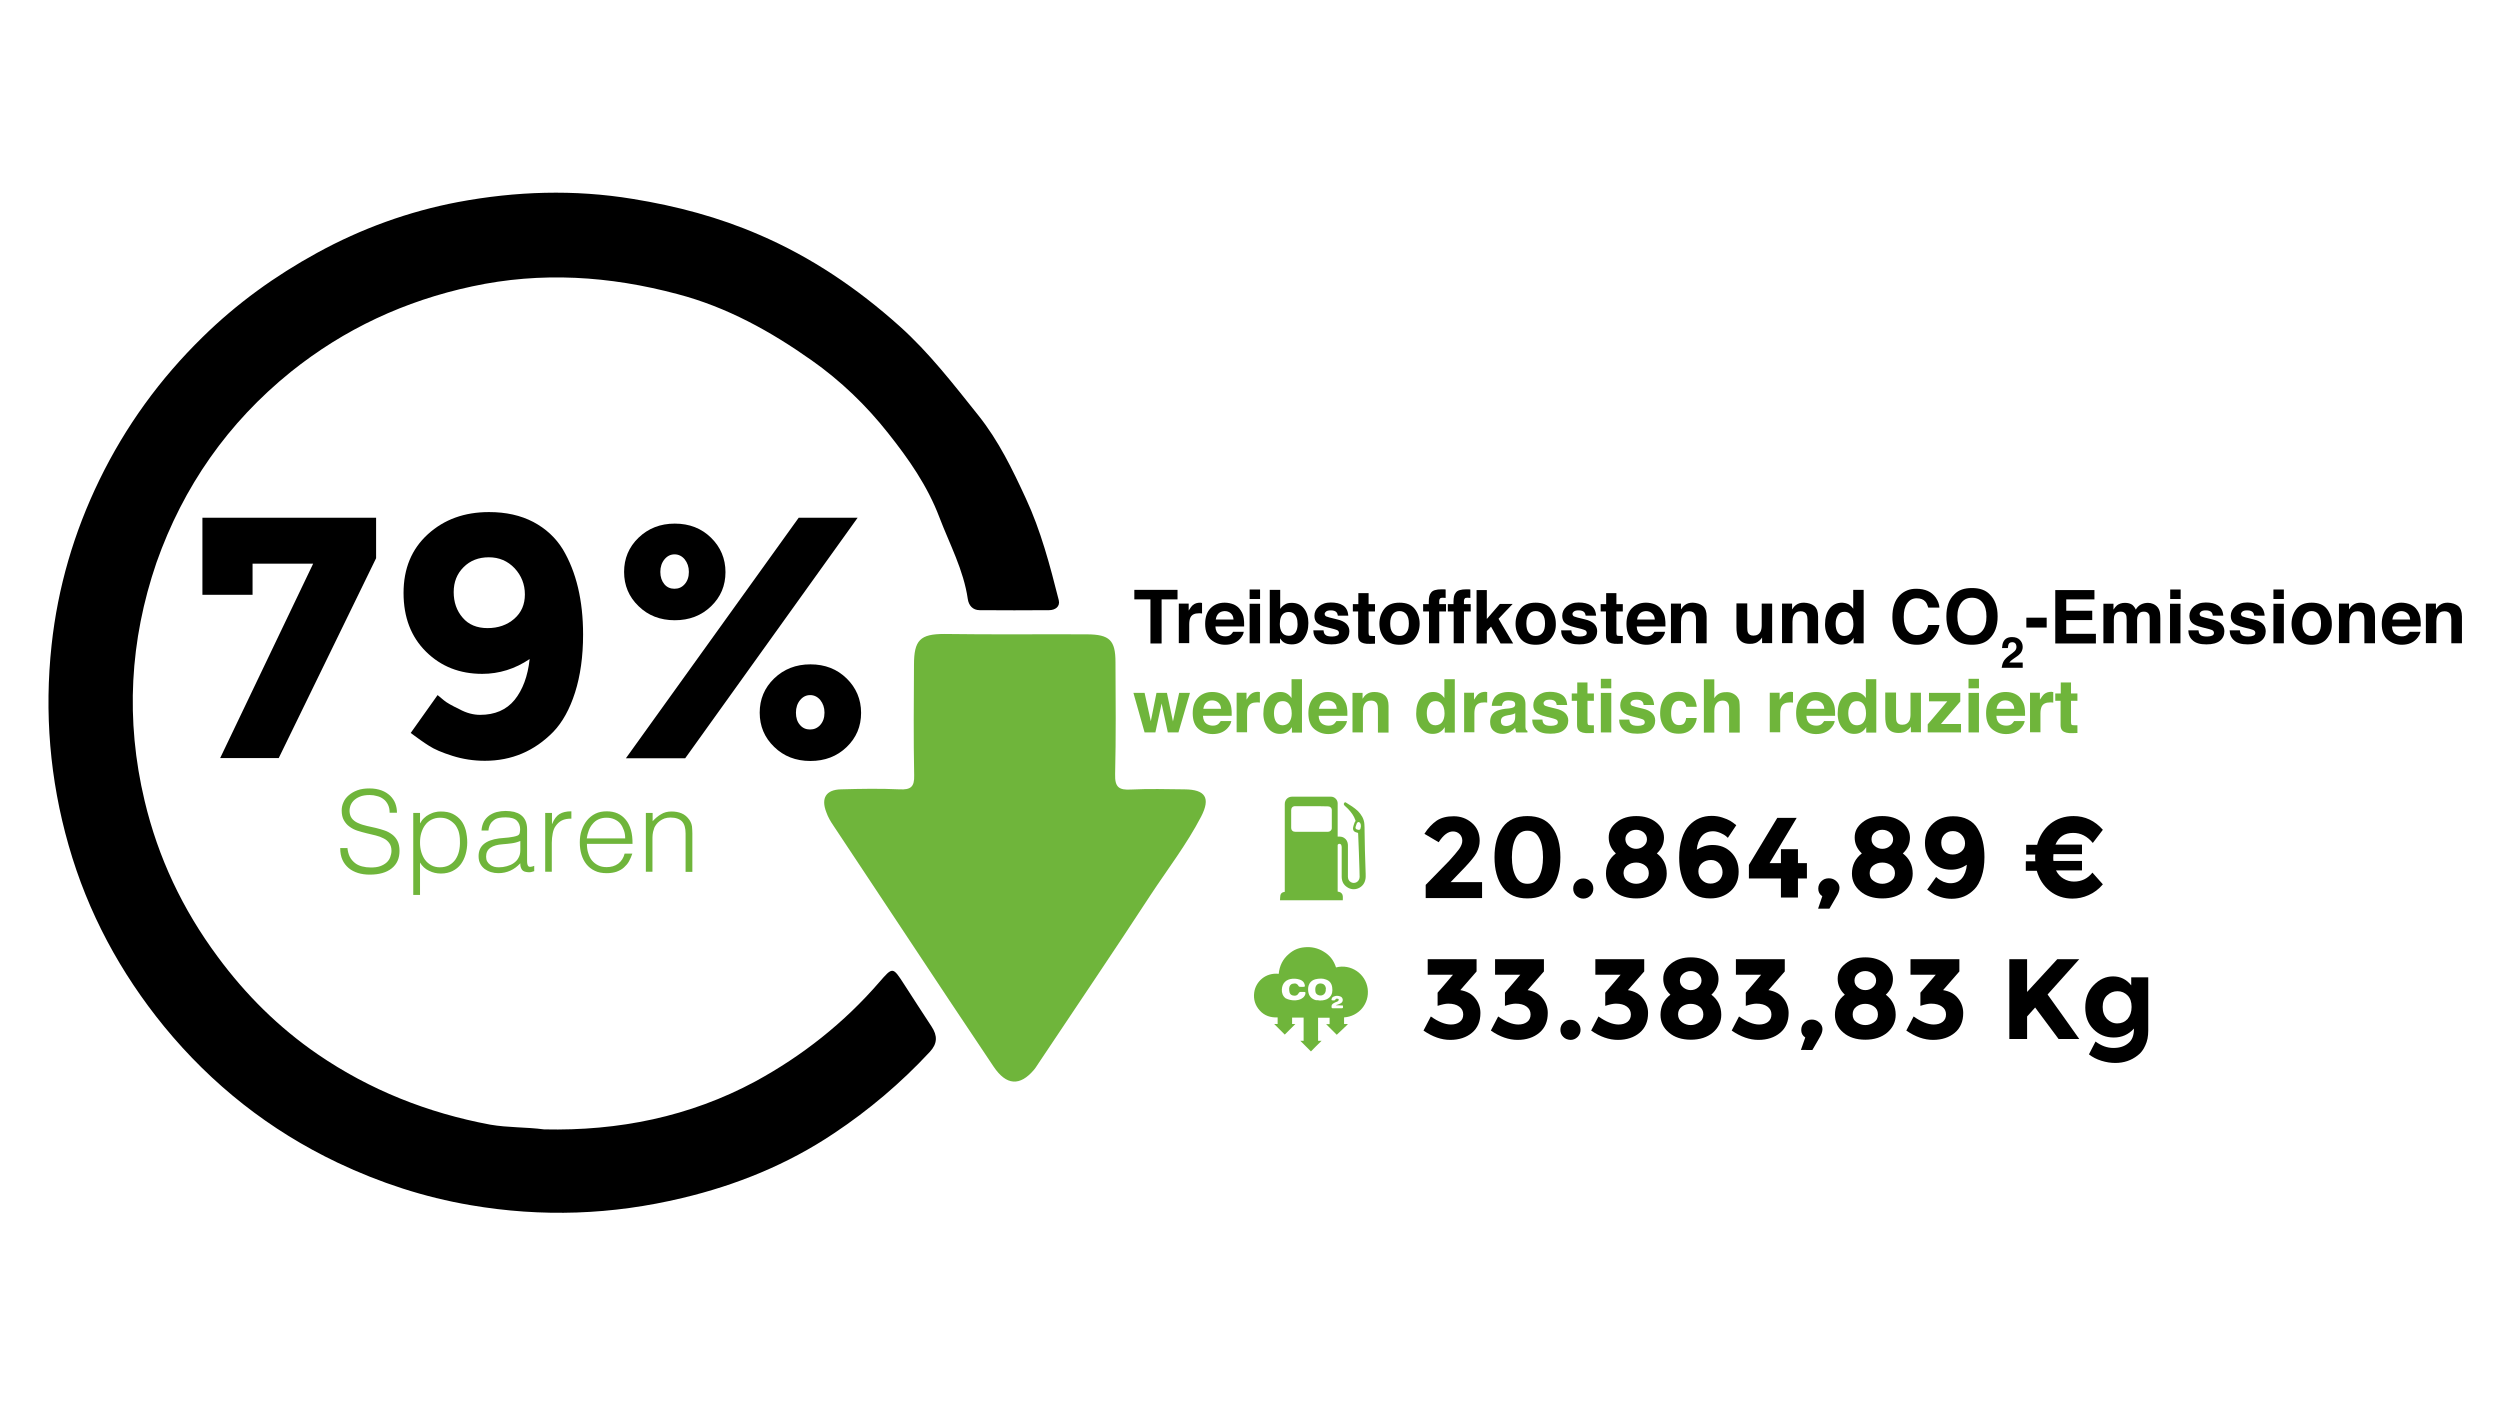 <?xml version="1.0" encoding="utf-8"?>
<!-- Generator: Adobe Illustrator 24.0.0, SVG Export Plug-In . SVG Version: 6.00 Build 0)  -->
<svg version="1.1" id="Livello_1" xmlns="http://www.w3.org/2000/svg" xmlns:xlink="http://www.w3.org/1999/xlink" x="0px" y="0px"
	 viewBox="0 0 1366 768" style="enable-background:new 0 0 1366 768;" xml:space="preserve">
<style type="text/css">
	.st0{fill:#6FB53B;}
	.st1{enable-background:new    ;}
</style>
<g>
	<path class="st0" d="M730,528.6c8.2-2.1,16.2,3.5,17.3,11.6c1.1,8.3-5,15.2-12.9,15.7c0,1.2,0,2.3,0,3.6c0.6,0,1.3,0,1.9,0
		c0,0.1,0.1,0.1,0.1,0.2c-2,1.9-3.9,3.8-6,5.7c-1.9-1.9-3.8-3.8-5.8-5.8c0.6,0,1.2,0,1.9,0c0-1.2,0-2.3,0-3.5c-2.1,0-4.2,0-6.3,0
		c0,4.2,0,8.4,0,12.6c0.6,0,1.3,0,1.9,0c-1.9,1.9-3.9,3.8-5.8,5.8c-1.8-1.8-3.8-3.8-5.8-5.8c0.6,0,1.2,0,1.8,0c0-4.2,0-8.5,0-12.7
		c-2.1,0-4.2,0-6.3,0c0,1.2,0,2.3,0,3.5c0.6,0,1.3,0,1.8,0c-1.9,1.9-3.8,3.8-5.8,5.8c-1.8-1.8-3.8-3.8-5.8-5.8c0.6,0,1.2,0,1.9,0
		c0-1.2,0-2.4,0-3.6c-3.8,0.2-7.2-0.9-9.7-3.7c-2.6-2.8-3.6-6.2-3.1-9.9c0.8-6,6.3-11,13.4-10.2c0.4-4.3,2.2-8.1,5.6-10.9
		c2.4-2.1,5.1-3.3,8.4-3.6c3.8-0.4,7.4,0.4,10.6,2.4C726.7,522,728.8,524.9,730,528.6z M721.3,546.7
		C721.3,546.6,721.3,546.6,721.3,546.7c0.4-0.1,0.8-0.1,1.3-0.1c1.5-0.2,2.8-0.6,3.9-1.7c1.5-1.5,1.7-3.4,1.4-5.5s-1.4-3.5-3.4-4.2
		c-0.8-0.3-1.8-0.5-2.6-0.5c-1.1,0-2.2,0.1-3.3,0.4c-2.8,0.8-4.2,3.3-3.8,6.5c0.3,2.6,1.7,4.2,4.2,4.9
		C719.7,546.5,720.5,546.5,721.3,546.7z M707.5,546.6c0.2,0,0.6,0,1-0.1c1.3-0.1,2.5-0.6,3.5-1.4c0.7-0.6,1.2-1.4,1.3-2.3
		c0.1-0.6-0.1-0.8-0.8-0.8c-0.5,0-1,0-1.6,0c-0.6-0.1-1.1,0.2-1.4,0.8c-0.6,1.1-1.6,1.4-2.7,1.2c-1.1-0.1-1.9-0.7-2.2-1.8
		c-0.2-0.7-0.2-1.5-0.2-2.2c0.1-1.3,0.8-2.3,2-2.5c1.6-0.4,2.5,0.1,3.1,1.2c0.1,0.3,0.5,0.5,0.8,0.5c0.7,0.1,1.4,0,2.1,0
		c0.4,0,0.7-0.3,0.6-0.6c-0.1-0.5-0.2-1.1-0.5-1.6c-0.6-1-1.5-1.5-2.5-1.8c-1.3-0.4-2.6-0.5-3.9-0.4c-3.3,0.3-5.5,2.3-5.7,5.8
		c-0.1,1.9,0.5,3.7,2.1,4.9C704.2,546.3,705.7,546.6,707.5,546.6z M730,549.3L730,549.3c0.2-0.2,0.4-0.3,0.6-0.3
		c0.6-0.2,1.2-0.4,1.8-0.7c0.8-0.4,1.3-1,1.3-2c-0.1-1-0.6-1.6-1.5-1.9c-1.1-0.4-2.3-0.4-3.4,0.1c-0.6,0.2-1,0.6-1.2,1.3
		c-0.2,0.6-0.1,0.8,0.6,0.8c0.2,0,0.3,0,0.5,0c0.4,0.1,0.8-0.1,1-0.5s0.6-0.5,1.1-0.4c0.4,0,0.7,0.2,0.7,0.6c0,0.2-0.2,0.5-0.4,0.7
		s-0.6,0.3-0.8,0.4c-0.5,0.2-1,0.4-1.5,0.7c-1.1,0.6-1.4,1.3-1.2,2.4c0,0.3,0.2,0.4,0.5,0.4c1.8,0,3.5,0,5.2,0
		c0.3,0,0.5-0.1,0.5-0.4c0-0.2,0-0.3,0-0.5c0.1-0.5-0.1-0.7-0.6-0.6C732,549.3,731,549.3,730,549.3z"/>
	<path class="st0" d="M724.4,540.6c0,0.2,0,0.4,0,0.6c-0.2,2.1-2.1,3.3-4.1,2.5c-0.8-0.3-1.3-0.9-1.5-1.6c-0.1-0.7-0.2-1.5-0.1-2.2
		c0.3-2,1.8-2.9,3.8-2.4c1.1,0.3,1.8,1.2,2,2.6C724.4,540.2,724.4,540.4,724.4,540.6L724.4,540.6z"/>
</g>
<path class="st0" d="M743.6,451.5c0-0.8-0.1-1.3-0.4-1.8c-0.3-0.4-0.6-0.6-1.1-0.5c-0.4,0.1-0.7,0.4-0.8,0.8
	c-0.2,0.6-0.4,1.2-0.6,1.8c-0.2,0.7,0.1,1.2,0.7,1.4c0.2,0.1,0.4,0.1,0.7,0.2c0.6,0.2,1.2-0.1,1.3-0.8
	C743.5,452.2,743.6,451.7,743.6,451.5 M716.5,440.5c-2.9,0-6,0-8.9,0c-1.3,0-2.1,0.9-2.1,2.2c0,3.1,0,6.4,0,9.5
	c0,1.5,0.9,2.3,2.3,2.3c3.7,0,7.4,0,11.1,0c2.2,0,4.4,0,6.7,0c1.1,0,2.1-0.9,2.1-2c0-3.3,0-6.6,0-9.8c0-1.3-0.9-2.1-2.1-2.1
	C722.5,440.5,719.4,440.5,716.5,440.5 M731,487.2c0.2,0,0.4,0.1,0.6,0.1c1.1,0.2,2,1.1,2.1,2.3c0.1,0.8,0,1.5,0,2.3h-34.3
	c0.1-0.9,0-1.8,0.2-2.7c0.2-1,0.9-1.6,1.9-1.8c0.1,0,0.3-0.1,0.5-0.1v-1.8c0-4.3,0-8.7,0-12.9c0-7.1,0-14,0-21.1c0-4,0-8.1,0-12.2
	c0-2.3,1.7-4,4-4c3.7,0,7.5,0,11.2,0c3.3,0,6.8,0,10.1,0c1.9,0,3.6,1.7,3.6,3.6c0,1.3,0,2.6,0,4c0,2.7,0,5.5,0,8.2
	c0,1.8,0,3.6,0,5.5c0,0.1,0,0.3,0,0.5c0.2,0,0.4,0,0.5,0c1.1,0,2.1,0.1,3,0.7c1.4,0.9,2,2.2,2.1,3.8c0,3.3,0,6.8,0,10.1
	c0,2.4,0,4.7,0,7.2c0,1.3,0.4,2.4,1.6,3.1c2.1,1.2,4.7-0.2,4.8-2.8c0-1.4-0.1-2.8-0.1-4.2c-0.1-3-0.2-6.1-0.3-9.1
	c-0.1-3.3-0.3-6.8-0.4-10.1c0-0.7,0-0.7-0.7-0.9c-0.1,0-0.3-0.1-0.4-0.1c-1.4-0.4-2-1.5-1.6-3c0.2-0.7,0.4-1.5,0.7-2.2
	c0.1-0.3,0.2-0.5,0.4-0.7s0.2-0.4,0.1-0.7c-0.8-2.4-2.3-4.4-4-6.2c-0.6-0.6-1.3-1.2-1.9-1.8c-0.5-0.5-0.6-1-0.2-1.5
	c0.3-0.4,0.6-0.4,0.9-0.2c2.3,1.4,4.6,2.8,6.6,4.7c1.9,2,3.3,4.2,3.5,7.1c0.1,1.3,0.1,2.5,0.1,3.8c0.1,3.6,0.1,7.3,0.2,10.9
	c0.1,4.1,0.3,8.3,0.4,12.4c0,1.1,0.1,2.2-0.2,3.3c-0.9,4.5-6.2,6.7-10,4c-2-1.3-2.9-3.3-2.9-5.7c0-5.3,0-10.8,0-16.1
	c0-0.4-0.1-0.7-0.2-1.1c-0.1-0.4-0.4-0.6-0.8-0.7c-0.4-0.1-0.8,0-1.1,0.4c-0.1,0.1-0.1,0.3-0.1,0.4c0,2.7,0,5.6,0,8.3
	c0,2.6,0,5.2,0,7.9c0,3,0,6.1,0,9.1C731,487,731,487.1,731,487.2"/>
<path d="M297.3,617.1c40.7,0.9,79.5-6.9,115.4-26.2c25.7-14,48.5-32,67.8-54.3c7.3-8.4,7.3-8.4,13.5,1.2c5,7.7,9.9,15.4,15,23.1
	c3.3,5,3.3,9.3-1,13.9c-15.7,16.9-33.3,31.8-52.4,44.5c-25.2,16.9-53.3,28.3-82.8,35.3c-38.3,9.2-76.7,10.6-115.7,3.9
	c-25.3-4.3-49.4-12.2-72.6-23.2c-37.2-17.7-68.8-42.7-94.8-74.4c-23.9-29.3-41.7-62.2-52.2-99c-10.3-36-13.3-72.6-9.3-109.5
	c3.4-31.4,12.2-61.5,26.1-90.1c14.3-29.4,33.1-55.3,56.4-78.1c18.7-18.4,39.7-33.5,62.5-46c24.2-13.3,50.2-22.7,77.1-27.8
	c31.5-5.9,63.3-7,95.5-1.7c24,3.9,47,10,69.1,19.6c28.4,12.2,53.6,29.3,76.6,49.9c16.2,14.5,29.5,31.8,43.1,48.8
	c11.1,13.9,18.7,29.7,25.9,45.3c8.2,17.6,13.2,36.6,18,55.6c0.9,3.6-2,5.5-5.3,5.5c-12.6,0.1-25.3,0.1-37.9,0c-3.8,0-6-2.6-6.5-6.1
	c-2.3-15.9-9.9-29.9-15.5-44.6c-6.6-17.4-16.9-32-28-46c-11.9-15.1-25.9-28.6-41.8-39.8c-22.5-15.9-46.3-29.1-73.3-36.2
	c-37.1-9.9-74.4-12.4-112.3-4.2c-36.7,7.9-69.7,23.2-99,46.7c-34.4,27.8-58.7,62.6-73.4,104.2c-14.6,42.6-17,86-6.5,130.1
	c7.4,31.1,20.7,59.3,39.9,85.2c15.4,20.9,33.5,38.8,54.6,53.3c28.6,19.6,60.2,32.1,94.3,38.5C277.6,616.2,287.5,615.8,297.3,617.1z"
	/>
<path class="st0" d="M555.2,346.6c12.9,0,25.8-0.1,38.8,0c12.3,0.1,15.5,3.2,15.5,15.3c0.1,20.4,0.3,40.7-0.2,61.1
	c-0.2,7.2,2.1,8.8,8.8,8.4c9.7-0.5,19.4-0.2,29.1-0.1c11.4,0.1,14.4,4.6,9.1,14.9c-7.9,15.2-18.4,28.8-27.8,43.1
	c-19.9,30.5-40.4,60.7-60.6,91c-1,1.4-1.8,2.9-2.9,4.2c-7.7,9.1-15.1,8.7-22.1-1.7c-16.1-24-32.2-48.2-48.2-72.4
	c-13.1-19.8-26.3-39.7-39.4-59.4c-1.5-2.2-2.9-4.6-3.8-7.2c-3-7.7-0.2-12.3,8-12.5c10.7-0.3,21.4-0.5,32,0c6.1,0.3,8.2-1.3,8-7.7
	c-0.4-20.1-0.2-40.2-0.1-60.3c0-13.5,3.3-16.9,16.6-16.9C529,346.6,542.1,346.6,555.2,346.6z"/>
<g class="st1">
	<path d="M110.6,325v-42.1h94.9V305l-53.2,109.2h-32L171.1,308H138v17H110.6z"/>
	<path d="M262.3,390.6c8.1,0,14.4-2.7,18.9-8.2c4.4-5.5,7.2-12.9,8.2-22.3c-8,5.4-16.7,8.1-25.9,8.1c-12.3,0-22.5-4-30.7-12.1
		s-12.3-18.8-12.3-32.1c0-13.3,4.4-24,13.3-32.1s20-12.1,33.4-12.1c9.3,0,17.3,1.8,24.2,5.4c6.8,3.6,12.2,8.6,16.1,14.9
		c7.4,12.4,11.1,28,11.1,46.6c0,12-1.5,22.6-4.4,31.7s-6.9,16.3-11.9,21.5c-10.3,10.5-22.7,15.8-37.4,15.8c-6.1,0-12-0.9-17.7-2.7
		s-9.9-3.6-12.8-5.5c-2.9-1.8-6.2-4.2-10-7l14.7-20.7c0.9,0.8,2,1.7,3.5,2.9c1.4,1.2,4.2,2.8,8.4,4.8
		C254.8,389.6,258.7,390.6,262.3,390.6z M266.4,343.2c5.8,0,10.7-1.7,14.6-5.1s5.8-7.8,5.8-13.3s-1.9-10.3-5.6-14.3
		c-3.8-4-8.5-6-14.1-6s-10.2,1.8-13.8,5.4c-3.6,3.6-5.4,8.1-5.4,13.6s1.6,10.2,4.9,14C256,341.3,260.6,343.2,266.4,343.2z"/>
	<path d="M396.4,312.6c0,7.4-2.6,13.6-7.9,18.7s-11.9,7.6-19.8,7.6c-8,0-14.6-2.6-19.8-7.7c-5.3-5.1-7.9-11.4-7.9-18.7
		s2.6-13.6,7.9-18.7s11.9-7.7,19.8-7.7c8,0,14.6,2.6,19.8,7.7C393.7,298.9,396.4,305.2,396.4,312.6z M468.6,282.9l-94.2,131.4H342
		l94.4-131.4H468.6z M363,319.2c1.4,1.7,3.3,2.5,5.5,2.5c2.3,0,4.1-0.8,5.6-2.5s2.3-3.9,2.3-6.7c0-2.8-0.8-5-2.3-6.9
		c-1.5-1.8-3.4-2.7-5.5-2.7c-2.2,0-4,0.9-5.5,2.7c-1.5,1.8-2.3,4.1-2.3,6.9C360.8,315.3,361.6,317.5,363,319.2z M470.5,389.5
		c0,7.4-2.6,13.6-7.9,18.7s-11.9,7.6-19.8,7.6c-8,0-14.6-2.6-19.8-7.7c-5.3-5.1-7.9-11.4-7.9-18.7s2.6-13.6,7.9-18.7
		s11.9-7.7,19.8-7.7c8,0,14.6,2.6,19.8,7.7S470.5,382.1,470.5,389.5z M437.1,396.1c1.4,1.7,3.3,2.5,5.5,2.5s4.1-0.8,5.6-2.5
		s2.3-3.9,2.3-6.7c0-2.8-0.8-5-2.3-6.9c-1.5-1.8-3.4-2.7-5.5-2.7c-2.2,0-4,0.9-5.5,2.7c-1.5,1.8-2.3,4.1-2.3,6.9
		C434.9,392.2,435.6,394.4,437.1,396.1z"/>
</g>
<g class="st1">
	<path d="M797.3,463.9c1.1-1.6,1.7-3.1,1.7-4.5c0-1.5-0.5-2.7-1.4-3.6c-1-1-2.2-1.5-3.7-1.5c-2.7,0-5.3,2-7.8,5.9l-7.8-4.6
		c2-3.2,4.3-5.5,6.7-7.2c2.4-1.6,5.5-2.4,9.3-2.4s7.1,1.2,9.9,3.6c2.8,2.4,4.3,5.6,4.3,9.8c0,2.2-0.6,4.4-1.7,6.5
		c-1.1,2.1-3.3,4.7-6.3,7.9l-7.9,8.2h17.2v8.7H779v-7.2l12.8-13.1C794.4,467.5,796.2,465.4,797.3,463.9z"/>
	<path d="M834.6,490.9c-6,0-10.5-2-13.5-6.1s-4.5-9.6-4.5-16.4s1.5-12.3,4.5-16.4s7.5-6.1,13.5-6.1s10.5,2,13.5,6.1
		s4.5,9.6,4.5,16.4s-1.5,12.3-4.5,16.4S840.6,490.9,834.6,490.9z M828.2,457.9c-1.4,2.7-2.1,6.2-2.1,10.5c0,4.4,0.7,7.9,2.1,10.5
		c1.4,2.7,3.5,4,6.4,4s5-1.3,6.4-4s2.1-6.2,2.1-10.5c0-4.4-0.7-7.9-2.1-10.5c-1.4-2.7-3.5-4-6.4-4S829.6,455.3,828.2,457.9z"/>
	<path d="M861.2,489.4c-1.1-1.1-1.6-2.4-1.6-3.9s0.5-2.8,1.6-3.9s2.4-1.6,3.9-1.6s2.8,0.5,3.9,1.6c1.1,1.1,1.6,2.4,1.6,3.9
		s-0.5,2.8-1.6,3.9s-2.4,1.6-3.9,1.6S862.3,490.4,861.2,489.4z"/>
	<path d="M883.3,449.3c2.9-2.3,6.5-3.4,10.8-3.4s7.9,1.1,10.8,3.4c2.9,2.3,4.3,5.1,4.3,8.4s-1.3,6.2-3.9,8.6c3.6,2.8,5.4,6.4,5.4,11
		c0,3.8-1.5,7-4.6,9.7c-3.1,2.6-7.1,3.9-12,3.9s-9-1.3-12-3.9c-3.1-2.6-4.6-5.8-4.6-9.7c0-4.5,1.8-8.2,5.4-11
		c-2.6-2.5-3.9-5.3-3.9-8.7S880.4,451.6,883.3,449.3z M889.3,481.4c1.5,1,3,1.5,4.7,1.5s3.3-0.5,4.7-1.5c1.5-1,2.2-2.4,2.2-4.3
		s-0.7-3.3-2.1-4.3c-1.4-1-3-1.5-4.8-1.5s-3.4,0.5-4.8,1.5c-1.4,1-2.1,2.4-2.1,4.3C887.2,479,887.9,480.4,889.3,481.4z M889.9,462.3
		c1.2,1,2.6,1.5,4.1,1.5s3-0.5,4.1-1.5c1.2-1,1.8-2.2,1.8-3.7s-0.6-2.7-1.7-3.7c-1.2-1-2.6-1.5-4.2-1.5s-3,0.5-4.2,1.5
		s-1.7,2.2-1.7,3.7C888.2,460.1,888.7,461.3,889.9,462.3z"/>
	<path d="M936.1,454.2c-2.7,0-4.8,0.9-6.3,2.7s-2.4,4.3-2.7,7.4c2.7-1.7,5.6-2.6,8.6-2.6c4.1,0,7.5,1.3,10.2,4s4.1,6.2,4.1,10.6
		s-1.5,8-4.4,10.6s-6.6,4-11.1,4c-3.1,0-5.7-0.6-8-1.8c-2.3-1.2-4-2.8-5.3-5c-2.5-4.1-3.7-9.3-3.7-15.5c0-4,0.5-7.5,1.5-10.5
		s2.3-5.4,4-7.1c3.3-3.5,7.4-5.2,12.3-5.2c2,0,4,0.3,5.8,0.9s3.3,1.2,4.3,1.8c1,0.6,2.1,1.4,3.3,2.4l-4.6,6.9
		c-0.2-0.2-0.6-0.6-1.1-1s-1.4-1-2.8-1.6C938.8,454.6,937.5,454.2,936.1,454.2z M934.9,469.9c-1.9,0-3.6,0.6-4.9,1.7s-2,2.6-2,4.5
		c0,1.8,0.6,3.4,1.9,4.7s2.8,2,4.7,2s3.4-0.6,4.7-1.7c1.2-1.2,1.9-2.7,1.9-4.5s-0.6-3.4-1.7-4.7
		C938.3,470.6,936.8,469.9,934.9,469.9z"/>
	<path d="M973.1,471.6V464h9.3v7.6h4.9v8.4h-4.9v10.4h-9.3V480h-17.5v-7.4l15.5-25.7h10.6l-14.8,24.7H973.1z"/>
	<path d="M995.7,489.7c-1.5-1-2.2-2.4-2.2-4.1s0.6-3,1.7-4.1c1.1-1.1,2.5-1.6,4.1-1.6s2.9,0.5,4.1,1.6c1.1,1,1.7,2.3,1.7,3.6
		c0,1.4-0.6,3.1-1.8,5l-3.7,6.4h-6.2L995.7,489.7z"/>
	<path d="M1017.7,449.3c2.9-2.3,6.5-3.4,10.8-3.4s7.9,1.1,10.8,3.4s4.3,5.1,4.3,8.4s-1.3,6.2-3.9,8.6c3.6,2.8,5.4,6.4,5.4,11
		c0,3.8-1.5,7-4.6,9.7c-3.1,2.6-7.1,3.9-12,3.9s-9-1.3-12-3.9c-3.1-2.6-4.6-5.8-4.6-9.7c0-4.5,1.8-8.2,5.4-11
		c-2.6-2.5-3.9-5.3-3.9-8.7S1014.8,451.6,1017.7,449.3z M1023.8,481.4c1.5,1,3,1.5,4.7,1.5s3.3-0.5,4.7-1.5c1.5-1,2.2-2.4,2.2-4.3
		s-0.7-3.3-2.1-4.3s-3-1.5-4.8-1.5s-3.4,0.5-4.8,1.5c-1.4,1-2.1,2.4-2.1,4.3C1021.6,479,1022.3,480.4,1023.8,481.4z M1024.4,462.3
		c1.2,1,2.6,1.5,4.1,1.5s3-0.5,4.1-1.5c1.2-1,1.8-2.2,1.8-3.7s-0.6-2.7-1.7-3.7c-1.2-1-2.6-1.5-4.2-1.5s-3,0.5-4.2,1.5
		c-1.2,1-1.7,2.2-1.7,3.7C1022.6,460.1,1023.2,461.3,1024.4,462.3z"/>
	<path d="M1065.7,482.6c2.7,0,4.8-0.9,6.3-2.7s2.4-4.3,2.7-7.4c-2.7,1.8-5.5,2.7-8.6,2.7c-4.1,0-7.5-1.3-10.2-4s-4.1-6.2-4.1-10.6
		s1.5-7.9,4.4-10.6s6.6-4,11.1-4c3.1,0,5.7,0.6,8,1.8c2.3,1.2,4,2.8,5.3,5c2.5,4.1,3.7,9.3,3.7,15.5c0,4-0.5,7.5-1.5,10.5
		s-2.3,5.4-4,7.1c-3.4,3.5-7.5,5.2-12.4,5.2c-2,0-4-0.3-5.9-0.9s-3.3-1.2-4.2-1.8c-1-0.6-2.1-1.4-3.3-2.3l4.9-6.9
		c0.3,0.2,0.7,0.6,1.2,1s1.4,0.9,2.8,1.6C1063.2,482.3,1064.5,482.6,1065.7,482.6z M1067,466.9c1.9,0,3.5-0.6,4.8-1.7
		s1.9-2.6,1.9-4.4s-0.6-3.4-1.9-4.7c-1.2-1.3-2.8-2-4.7-2c-1.9,0-3.4,0.6-4.6,1.8c-1.2,1.2-1.8,2.7-1.8,4.5s0.5,3.4,1.6,4.6
		C1063.6,466.3,1065.1,466.9,1067,466.9z"/>
	<path d="M1107.1,466.8v-5.2h6c1.2-4.7,3.6-8.5,7.1-11.4c3.5-2.8,7.8-4.3,12.8-4.3c6.2,0,11.6,2.5,16,7.5l-5.5,7.2
		c-3-3.7-6.6-5.5-10.7-5.5c-4.7,0-7.9,2.1-9.7,6.4h14.5v5.2H1122c0,0.4-0.1,1-0.1,1.9c0,0.8,0,1.4,0.1,1.8h15.6v5.2h-14.2
		c1,2,2.4,3.5,4.1,4.5s3.6,1.6,5.7,1.6c4.1,0,7.5-1.6,10.1-4.9l5.7,6.4c-2.2,2.6-4.8,4.6-7.8,5.9c-2.9,1.3-5.8,1.9-8.8,1.9
		c-4.7,0-8.8-1.4-12.3-4.1c-3.5-2.8-5.9-6.5-7.2-11.1h-6v-5.2h5.2c0-0.4-0.1-1-0.1-1.8s0-1.5,0.1-1.9h-5L1107.1,466.8L1107.1,466.8z
		"/>
</g>
<g class="st1">
	<path d="M780.1,532.4v-8.3h26.7v6.7l-8.9,10.2c3.5,0.6,6.2,2,8.1,4.4c1.9,2.3,2.9,5.1,2.9,8.1c0,4.6-1.5,8.2-4.6,10.8
		s-7.1,3.9-11.9,3.9c-4.8,0-9.7-1.7-14.6-5.1l4-7.7c4.1,2.9,7.8,4.4,11,4.4c2,0,3.6-0.5,4.8-1.4c1.3-1,1.9-2.3,1.9-4.1
		s-0.7-3.2-2.2-4.3s-3.5-1.6-6-1.6c-1.4,0-3.3,0.4-5.8,1.2v-7.2l8.4-9.8h-13.8L780.1,532.4L780.1,532.4z"/>
	<path d="M816.9,532.4v-8.3h26.7v6.7l-8.9,10.2c3.5,0.6,6.2,2,8.1,4.4c1.9,2.3,2.9,5.1,2.9,8.1c0,4.6-1.5,8.2-4.6,10.8
		s-7.1,3.9-11.9,3.9c-4.8,0-9.7-1.7-14.6-5.1l4-7.7c4.1,2.9,7.8,4.4,11,4.4c2,0,3.6-0.5,4.8-1.4c1.3-1,1.9-2.3,1.9-4.1
		s-0.7-3.2-2.2-4.3s-3.5-1.6-6-1.6c-1.4,0-3.3,0.4-5.8,1.2v-7.2l8.4-9.8h-13.8L816.9,532.4L816.9,532.4z"/>
	<path d="M854.2,566.6c-1.1-1.1-1.6-2.4-1.6-3.9s0.5-2.8,1.6-3.9s2.4-1.6,3.9-1.6s2.8,0.5,3.9,1.6s1.6,2.4,1.6,3.9s-0.5,2.8-1.6,3.9
		s-2.4,1.6-3.9,1.6C856.5,568.1,855.2,567.6,854.2,566.6z"/>
	<path d="M871.7,532.4v-8.3h26.7v6.7l-8.9,10.2c3.5,0.6,6.2,2,8.1,4.4c1.9,2.3,2.9,5.1,2.9,8.1c0,4.6-1.5,8.2-4.6,10.8
		s-7.1,3.9-11.9,3.9c-4.8,0-9.7-1.7-14.6-5.1l4-7.7c4.1,2.9,7.8,4.4,11,4.4c2,0,3.6-0.5,4.8-1.4c1.3-1,1.9-2.3,1.9-4.1
		s-0.7-3.2-2.2-4.3s-3.5-1.6-6-1.6c-1.4,0-3.3,0.4-5.8,1.2v-7.2l8.4-9.8h-13.8L871.7,532.4L871.7,532.4z"/>
	<path d="M913.1,526.5c2.9-2.3,6.5-3.4,10.8-3.4s7.9,1.1,10.8,3.4c2.9,2.3,4.3,5.1,4.3,8.4s-1.3,6.2-3.9,8.6c3.6,2.8,5.4,6.4,5.4,11
		c0,3.8-1.5,7-4.6,9.7c-3.1,2.6-7.1,3.9-12,3.9s-9-1.3-12-3.9c-3.1-2.6-4.6-5.8-4.6-9.7c0-4.5,1.8-8.2,5.4-11
		c-2.6-2.5-3.9-5.3-3.9-8.7S910.2,528.8,913.1,526.5z M919.1,558.6c1.5,1,3,1.5,4.7,1.5s3.3-0.5,4.7-1.5c1.5-1,2.2-2.4,2.2-4.3
		c0-1.9-0.7-3.3-2.1-4.3c-1.4-1-3-1.5-4.8-1.5s-3.4,0.5-4.8,1.5c-1.4,1-2.1,2.4-2.1,4.3C916.9,556.2,917.7,557.6,919.1,558.6z
		 M919.7,539.5c1.2,1,2.6,1.5,4.1,1.5s3-0.5,4.1-1.5s1.8-2.2,1.8-3.7s-0.6-2.7-1.7-3.7c-1.2-1-2.6-1.5-4.2-1.5c-1.6,0-3,0.5-4.2,1.5
		s-1.7,2.2-1.7,3.7C917.9,537.3,918.5,538.5,919.7,539.5z"/>
	<path d="M948.5,532.4v-8.3h26.7v6.7l-8.9,10.2c3.5,0.6,6.2,2,8.1,4.4c1.9,2.3,2.9,5.1,2.9,8.1c0,4.6-1.5,8.2-4.6,10.8
		s-7.1,3.9-11.9,3.9s-9.7-1.7-14.6-5.1l4-7.7c4.1,2.9,7.8,4.4,11,4.4c2,0,3.6-0.5,4.8-1.4c1.3-1,1.9-2.3,1.9-4.1s-0.7-3.2-2.2-4.3
		s-3.5-1.6-6-1.6c-1.4,0-3.3,0.4-5.8,1.2v-7.2l8.4-9.8h-13.8L948.5,532.4L948.5,532.4z"/>
	<path d="M986.4,566.9c-1.5-1-2.2-2.4-2.2-4.1c0-1.7,0.6-3,1.7-4.1c1.1-1.1,2.5-1.6,4.1-1.6s2.9,0.5,4.1,1.6c1.1,1,1.7,2.3,1.7,3.6
		c0,1.4-0.6,3.1-1.8,5l-3.7,6.4H984L986.4,566.9z"/>
	<path d="M1008.4,526.5c2.9-2.3,6.5-3.4,10.8-3.4s7.9,1.1,10.8,3.4c2.9,2.3,4.3,5.1,4.3,8.4s-1.3,6.2-3.9,8.6
		c3.6,2.8,5.4,6.4,5.4,11c0,3.8-1.5,7-4.6,9.7c-3.1,2.6-7.1,3.9-12,3.9s-9-1.3-12-3.9c-3.1-2.6-4.6-5.8-4.6-9.7
		c0-4.5,1.8-8.2,5.4-11c-2.6-2.5-3.9-5.3-3.9-8.7S1005.5,528.8,1008.4,526.5z M1014.5,558.6c1.5,1,3,1.5,4.7,1.5s3.3-0.5,4.7-1.5
		c1.5-1,2.2-2.4,2.2-4.3c0-1.9-0.7-3.3-2.1-4.3s-3-1.5-4.8-1.5s-3.4,0.5-4.8,1.5c-1.4,1-2.1,2.4-2.1,4.3
		C1012.3,556.2,1013,557.6,1014.5,558.6z M1015.1,539.5c1.2,1,2.6,1.5,4.1,1.5c1.6,0,3-0.5,4.1-1.5c1.2-1,1.8-2.2,1.8-3.7
		s-0.6-2.7-1.7-3.7c-1.2-1-2.6-1.5-4.2-1.5s-3,0.5-4.2,1.5s-1.7,2.2-1.7,3.7C1013.3,537.3,1013.9,538.5,1015.1,539.5z"/>
	<path d="M1043.9,532.4v-8.3h26.7v6.7l-8.9,10.2c3.5,0.6,6.2,2,8.1,4.4c1.9,2.3,2.9,5.1,2.9,8.1c0,4.6-1.5,8.2-4.6,10.8
		s-7.1,3.9-11.9,3.9s-9.7-1.7-14.6-5.1l4-7.7c4.1,2.9,7.8,4.4,11,4.4c2,0,3.6-0.5,4.8-1.4c1.3-1,1.9-2.3,1.9-4.1s-0.7-3.2-2.2-4.3
		s-3.5-1.6-6-1.6c-1.4,0-3.3,0.4-5.8,1.2v-7.2l8.4-9.8h-13.8V532.4z"/>
	<path d="M1097.9,524.1h9.7V542l16.5-17.9h12l-17.3,19.3c1.5,2.1,4.3,6,8.3,11.6c4,5.7,7,9.9,9,12.7h-11.3l-12.8-17.2l-4.4,4.9v12.3
		h-9.7L1097.9,524.1L1097.9,524.1z"/>
	<path d="M1166,562c-3,3.3-6.6,4.9-11,4.9s-8.1-1.5-11.1-4.5s-4.5-6.9-4.5-11.9s1.5-9,4.6-12.2s6.6-4.8,10.6-4.8s7.3,1.6,9.9,4.9
		V534h9.3v29.2c0,3-0.5,5.7-1.6,8c-1,2.3-2.4,4.2-4.2,5.5c-3.4,2.7-7.5,4.1-12.2,4.1c-2.5,0-5-0.4-7.6-1.2s-4.9-2-6.8-3.5l3.6-7
		c3.1,2.3,6.3,3.5,9.8,3.5c3.4,0,6.1-0.9,8.1-2.6C1165,568.4,1166,565.7,1166,562z M1164.7,550.2c0-2.7-0.7-4.8-2.2-6.3
		s-3.3-2.3-5.5-2.3s-4.1,0.8-5.7,2.3s-2.4,3.6-2.4,6.3s0.8,4.8,2.3,6.5c1.6,1.6,3.5,2.5,5.7,2.5s4.1-0.8,5.6-2.4
		C1164,555,1164.7,552.8,1164.7,550.2z"/>
</g>
<g>
	<path class="st0" d="M189.8,463c0.2,2,0.6,3.7,1.3,5.1c0.7,1.4,1.7,2.5,2.8,3.4c1.1,0.9,2.4,1.5,3.9,1.9c1.5,0.4,3.1,0.6,4.8,0.6
		c2,0,3.7-0.2,5.1-0.7c1.4-0.5,2.6-1.2,3.5-2c0.9-0.8,1.6-1.8,2-2.9s0.7-2.3,0.7-3.5c0-1.7-0.4-3.1-1.2-4.2c-0.8-1.1-1.8-2-3.1-2.6
		c-1.3-0.7-2.7-1.2-4.3-1.6c-1.6-0.4-3.3-0.8-5-1.2c-1.7-0.4-3.4-0.9-5-1.4c-1.6-0.5-3.1-1.3-4.3-2.2c-1.3-0.9-2.3-2.1-3.1-3.5
		c-0.8-1.4-1.2-3.2-1.2-5.4c0-1.5,0.3-3,1-4.5c0.6-1.4,1.6-2.7,2.9-3.8c1.3-1.1,2.8-2,4.7-2.7c1.9-0.7,4.1-1,6.6-1
		c2.5,0,4.7,0.4,6.6,1.1c1.9,0.7,3.4,1.7,4.7,2.9c1.2,1.2,2.2,2.6,2.8,4.2s0.9,3.3,0.9,5.1h-4c0-1.7-0.3-3.2-0.9-4.4
		c-0.6-1.2-1.4-2.3-2.4-3c-1-0.8-2.2-1.4-3.5-1.7c-1.3-0.4-2.7-0.6-4.1-0.6c-2.1,0-4,0.3-5.4,0.9c-1.5,0.6-2.6,1.4-3.5,2.3
		c-0.9,1-1.5,2-1.8,3.2c-0.3,1.2-0.4,2.3-0.2,3.5c0.2,1.4,0.8,2.6,1.7,3.5c0.9,0.9,2,1.6,3.3,2.1c1.3,0.6,2.8,1,4.4,1.4
		c1.6,0.4,3.2,0.7,4.9,1.1c1.7,0.4,3.3,0.9,4.8,1.4s2.9,1.3,4.1,2.2c1.2,0.9,2.2,2.1,2.9,3.5c0.7,1.4,1.1,3.2,1.1,5.4
		c0,4.1-1.4,7.3-4.3,9.6s-6.9,3.4-12,3.4c-2.3,0-4.5-0.3-6.4-0.9s-3.7-1.5-5.1-2.7c-1.4-1.2-2.6-2.7-3.4-4.5s-1.2-3.9-1.2-6.4H189.8
		z"/>
	<path class="st0" d="M229.5,489h-3.7v-44.8h3.7v5.6h0.1c0.5-1,1.2-2,2.1-2.8c0.8-0.8,1.8-1.5,2.8-2c1-0.5,2.1-1,3.1-1.2
		c1.1-0.3,2.1-0.4,3.2-0.4c2.6,0,4.8,0.4,6.6,1.3c1.8,0.9,3.3,2.1,4.5,3.6c1.2,1.5,2,3.3,2.6,5.4c0.5,2.1,0.8,4.3,0.8,6.6
		c0,2.2-0.3,4.4-0.9,6.5c-0.6,2.1-1.5,3.9-2.6,5.4c-1.2,1.6-2.7,2.8-4.5,3.7c-1.8,0.9-3.9,1.4-6.4,1.4c-2.3,0-4.5-0.5-6.5-1.5
		c-2.1-1-3.7-2.5-4.9-4.5V489z M229.5,460.4c0,1.8,0.2,3.5,0.7,5.2c0.5,1.6,1.2,3.1,2.1,4.3c0.9,1.2,2.1,2.2,3.4,2.9
		c1.3,0.7,2.9,1.1,4.6,1.1c1.9,0,3.6-0.4,5-1.1c1.4-0.8,2.6-1.8,3.5-3.1c0.9-1.3,1.6-2.9,2-4.6c0.4-1.8,0.6-3.6,0.5-5.7
		c0-2-0.3-3.8-0.8-5.4c-0.6-1.5-1.3-2.9-2.3-3.9s-2.2-1.9-3.5-2.5c-1.3-0.6-2.8-0.8-4.3-0.8c-1.7,0-3.3,0.4-4.7,1.1
		s-2.5,1.7-3.4,2.9c-0.9,1.2-1.6,2.7-2.1,4.3C229.7,456.7,229.5,458.5,229.5,460.4z"/>
	<path class="st0" d="M278,457.6c0.7-0.1,1.5-0.2,2.5-0.4c1-0.2,1.8-0.4,2.4-0.7c0.6-0.3,1-0.8,1.1-1.5c0.1-0.7,0.2-1.3,0.2-1.9
		c0-1.9-0.6-3.5-1.8-4.7c-1.2-1.2-3.3-1.8-6.2-1.8c-1.3,0-2.5,0.1-3.5,0.3c-1.1,0.2-2,0.6-2.8,1.2c-0.8,0.6-1.5,1.3-2,2.2
		c-0.5,0.9-0.9,2.1-1,3.5h-3.8c0.1-1.9,0.6-3.5,1.3-4.9c0.7-1.3,1.7-2.4,2.9-3.3c1.2-0.8,2.5-1.5,4.1-1.9c1.6-0.4,3.2-0.6,4.9-0.6
		c1.6,0,3.1,0.2,4.6,0.5c1.4,0.4,2.7,0.9,3.7,1.7c1.1,0.8,1.9,1.8,2.5,3.1c0.6,1.3,0.9,2.9,0.9,4.7v17.5c0,1.4,0.3,2.4,0.8,2.8
		c0.5,0.4,1.6,0.3,3.1-0.3v2.9c-0.3,0.1-0.7,0.2-1.3,0.4c-0.6,0.2-1.1,0.2-1.6,0.2c-0.6,0-1.1-0.1-1.7-0.2c-0.6-0.1-1.1-0.3-1.5-0.6
		c-0.4-0.3-0.7-0.7-0.9-1.1c-0.2-0.4-0.4-0.9-0.5-1.4c-0.1-0.5-0.1-1.1-0.1-1.6c-1.6,1.7-3.4,3.1-5.4,4c-2,0.9-4.2,1.4-6.6,1.4
		c-1.4,0-2.8-0.2-4.1-0.6c-1.3-0.4-2.4-1-3.4-1.7c-1-0.8-1.8-1.7-2.4-2.9c-0.6-1.1-0.9-2.5-0.9-4.1c0-5.5,3.7-8.7,11.2-9.7
		L278,457.6z M284.3,459.5c-1.6,0.7-3.2,1.1-4.8,1.3c-1.6,0.2-3.2,0.4-4.8,0.5c-2.9,0.2-5.1,0.8-6.7,1.9c-1.6,1.1-2.4,2.7-2.4,4.9
		c0,1,0.2,1.9,0.6,2.6c0.4,0.7,0.9,1.3,1.6,1.8c0.6,0.5,1.4,0.8,2.2,1.1c0.8,0.2,1.7,0.3,2.6,0.3c1.5,0,2.9-0.2,4.3-0.6
		c1.4-0.4,2.7-0.9,3.8-1.7c1.1-0.8,2-1.7,2.6-2.9c0.7-1.2,1-2.6,1-4.2V459.5z"/>
	<path class="st0" d="M301.6,476.3h-3.7v-32.1h3.7v6h0.1c1-2.6,2.4-4.4,4-5.4c1.6-1,3.8-1.5,6.5-1.5v4c-2.1,0-3.8,0.3-5.2,1
		s-2.4,1.7-3.3,2.9s-1.4,2.6-1.7,4.2s-0.5,3.3-0.5,5.1V476.3z"/>
	<path class="st0" d="M320.7,461.2c0,1.7,0.2,3.4,0.7,4.9c0.5,1.6,1.1,2.9,2,4c0.9,1.1,2,2,3.4,2.7c1.4,0.7,2.9,1,4.7,1
		c2.4,0,4.5-0.6,6.3-1.9c1.7-1.3,2.9-3.1,3.5-5.5h4.2c-0.5,1.5-1.1,2.9-1.8,4.2c-0.7,1.3-1.7,2.4-2.8,3.4s-2.4,1.7-4,2.3
		c-1.5,0.5-3.3,0.8-5.3,0.8c-2.6,0-4.8-0.4-6.6-1.3c-1.9-0.9-3.4-2.1-4.6-3.6c-1.2-1.5-2.1-3.3-2.7-5.3c-0.6-2-0.9-4.2-0.9-6.6
		s0.3-4.6,1-6.6c0.7-2.1,1.7-3.9,2.9-5.4c1.3-1.6,2.8-2.8,4.6-3.7c1.8-0.9,3.9-1.3,6.2-1.3c4.4,0,7.9,1.5,10.4,4.6
		c2.5,3,3.8,7.5,3.7,13.2H320.7z M341.6,458.1c0-1.6-0.2-3-0.7-4.4s-1.1-2.6-1.9-3.6c-0.8-1-1.9-1.8-3.2-2.4
		c-1.3-0.6-2.7-0.9-4.4-0.9c-1.7,0-3.1,0.3-4.4,0.9c-1.3,0.6-2.3,1.4-3.2,2.5c-0.9,1-1.6,2.2-2.1,3.6c-0.5,1.4-0.9,2.8-1.1,4.3
		H341.6z"/>
	<path class="st0" d="M356.6,476.3h-3.7v-32.1h3.7v4.5c1.5-1.6,3-2.9,4.6-3.8c1.6-1,3.5-1.5,5.7-1.5c2,0,3.8,0.3,5.5,1
		c1.7,0.7,3.1,1.9,4.3,3.6c0.8,1.2,1.2,2.3,1.4,3.6c0.1,1.2,0.2,2.5,0.2,3.8v21h-3.7v-21c0-2.9-0.6-5.1-1.9-6.5
		c-1.3-1.4-3.4-2.2-6.4-2.2c-1.2,0-2.2,0.2-3.2,0.5c-1,0.4-1.8,0.8-2.6,1.4c-0.8,0.6-1.4,1.2-2,2c-0.5,0.7-1,1.5-1.2,2.4
		c-0.4,1-0.6,2-0.7,3c-0.1,1-0.1,2-0.1,3.1V476.3z"/>
</g>
<g>
	<path d="M643.4,322.3v5.2h-8.7v24.1h-6.1v-24.1h-8.8v-5.2H643.4z"/>
	<path d="M656.3,329.4c0.1,0,0.2,0,0.5,0v5.8c-0.4,0-0.7-0.1-1-0.1c-0.3,0-0.5,0-0.7,0c-2.3,0-3.8,0.7-4.6,2.2
		c-0.4,0.8-0.7,2.1-0.7,3.8v10.3h-5.7v-21.6h5.4v3.8c0.9-1.4,1.6-2.4,2.3-3c1.1-0.9,2.4-1.3,4.1-1.3
		C656.2,329.4,656.3,329.4,656.3,329.4z"/>
	<path d="M674.2,330.3c1.5,0.7,2.8,1.7,3.7,3.2c0.9,1.3,1.5,2.8,1.7,4.5c0.2,1,0.2,2.4,0.2,4.3h-15.7c0.1,2.2,0.8,3.7,2.3,4.6
		c0.9,0.5,1.9,0.8,3.1,0.8c1.3,0,2.3-0.3,3.1-1c0.4-0.4,0.8-0.9,1.2-1.5h5.8c-0.2,1.3-0.9,2.6-2.1,3.9c-1.9,2.1-4.6,3.2-8.1,3.2
		c-2.9,0-5.4-0.9-7.6-2.7s-3.3-4.7-3.3-8.7c0-3.7,1-6.6,3-8.6s4.6-3,7.7-3C671,329.3,672.7,329.7,674.2,330.3z M665.8,335.2
		c-0.8,0.8-1.3,1.9-1.5,3.3h9.7c-0.1-1.5-0.6-2.6-1.5-3.4c-0.9-0.8-2-1.2-3.4-1.2C667.7,334,666.6,334.4,665.8,335.2z"/>
	<path d="M688.5,327.3h-5.7v-5.2h5.7V327.3z M682.8,329.9h5.7v21.6h-5.7V329.9z"/>
	<path d="M712.5,332.5c1.6,2,2.4,4.7,2.4,7.9c0,3.4-0.8,6.1-2.4,8.4s-3.8,3.3-6.7,3.3c-1.8,0-3.2-0.4-4.3-1.1
		c-0.7-0.4-1.4-1.2-2.1-2.2v2.7h-5.6v-29.2h5.7v10.4c0.7-1,1.5-1.8,2.4-2.3c1-0.7,2.3-1,3.9-1C708.6,329.4,710.9,330.4,712.5,332.5z
		 M707.8,345.7c0.8-1.2,1.2-2.7,1.2-4.6c0-1.5-0.2-2.8-0.6-3.8c-0.8-1.9-2.2-2.9-4.2-2.9c-2.1,0-3.5,0.9-4.3,2.8
		c-0.4,1-0.6,2.3-0.6,3.8c0,1.9,0.4,3.4,1.2,4.6c0.8,1.2,2.1,1.8,3.8,1.8C705.8,347.4,706.9,346.8,707.8,345.7z"/>
	<path d="M723.2,344.6c0.1,1,0.4,1.7,0.8,2.1c0.7,0.8,2,1.1,3.9,1.1c1.1,0,2-0.2,2.7-0.5c0.7-0.3,1-0.8,1-1.5c0-0.6-0.3-1.1-0.8-1.4
		c-0.5-0.3-2.5-0.9-5.9-1.7c-2.5-0.6-4.2-1.4-5.2-2.3c-1-0.9-1.5-2.2-1.5-3.9c0-2,0.8-3.7,2.4-5.1s3.8-2.2,6.6-2.2
		c2.7,0,4.9,0.5,6.6,1.6c1.7,1.1,2.7,2.9,2.9,5.6H731c-0.1-0.7-0.3-1.3-0.6-1.7c-0.6-0.8-1.7-1.2-3.2-1.2c-1.2,0-2.1,0.2-2.6,0.6
		c-0.5,0.4-0.8,0.8-0.8,1.3c0,0.6,0.3,1.1,0.8,1.4c0.6,0.3,2.5,0.8,5.9,1.6c2.3,0.5,3.9,1.3,5.1,2.4c1.1,1.1,1.7,2.4,1.7,4.1
		c0,2.1-0.8,3.9-2.4,5.2s-4.1,2-7.4,2c-3.4,0-5.9-0.7-7.5-2.2c-1.6-1.4-2.4-3.3-2.4-5.5H723.2z"/>
	<path d="M739.2,334.1v-4h3v-6h5.6v6h3.5v4h-3.5v11.4c0,0.9,0.1,1.4,0.3,1.7c0.2,0.2,0.9,0.3,2.1,0.3c0.2,0,0.4,0,0.5,0
		c0.2,0,0.4,0,0.6,0v4.2l-2.7,0.1c-2.7,0.1-4.5-0.4-5.5-1.4c-0.6-0.6-1-1.6-1-3v-13.3H739.2z"/>
	<path d="M773,348.9c-1.8,2.3-4.6,3.4-8.3,3.4c-3.7,0-6.5-1.1-8.3-3.4c-1.8-2.3-2.7-5-2.7-8.1c0-3.1,0.9-5.8,2.7-8.1
		c1.8-2.3,4.6-3.4,8.3-3.4c3.7,0,6.5,1.1,8.3,3.4c1.8,2.3,2.7,5,2.7,8.1C775.7,343.9,774.8,346.6,773,348.9z M768.5,345.7
		c0.9-1.2,1.3-2.8,1.3-5c0-2.2-0.4-3.8-1.3-5s-2.2-1.8-3.8-1.8s-2.9,0.6-3.8,1.8s-1.3,2.8-1.3,5c0,2.2,0.4,3.8,1.3,5
		s2.2,1.8,3.8,1.8S767.6,346.9,768.5,345.7z"/>
	<path d="M788.7,322c0.3,0,0.7,0,1.2,0.1v4.6c-0.3,0-0.8-0.1-1.6-0.1c-0.7,0-1.3,0.1-1.5,0.5c-0.3,0.4-0.4,0.7-0.4,1.2
		c0,0.4,0,1,0,1.8h3.7v4h-3.7v17.4h-5.6v-17.4h-3.2v-4h3.1v-1.4c0-2.3,0.4-3.9,1.2-4.8c0.8-1.3,2.8-1.9,5.9-1.9
		C788.1,322,788.4,322,788.7,322z"/>
	<path d="M802.2,322c0.3,0,0.7,0,1.2,0.1v4.6c-0.3,0-0.8-0.1-1.6-0.1c-0.7,0-1.3,0.1-1.5,0.5c-0.3,0.4-0.4,0.7-0.4,1.2
		c0,0.4,0,1,0,1.8h3.7v4h-3.7v17.4h-5.6v-17.4h-3.2v-4h3.1v-1.4c0-2.3,0.4-3.9,1.2-4.8c0.8-1.3,2.8-1.9,5.9-1.9
		C801.6,322,802,322,802.2,322z"/>
	<path d="M806.8,322.4h5.6v15.8l7.1-8.2h7l-7.7,8.1l8,13.5h-6.9l-5.2-9.2l-2.3,2.4v6.8h-5.6V322.4z"/>
	<path d="M847.4,348.9c-1.8,2.3-4.6,3.4-8.3,3.4c-3.7,0-6.5-1.1-8.3-3.4c-1.8-2.3-2.7-5-2.7-8.1c0-3.1,0.9-5.8,2.7-8.1
		c1.8-2.3,4.6-3.4,8.3-3.4c3.7,0,6.5,1.1,8.3,3.4c1.8,2.3,2.7,5,2.7,8.1C850.2,343.9,849.3,346.6,847.4,348.9z M842.9,345.7
		c0.9-1.2,1.3-2.8,1.3-5c0-2.2-0.4-3.8-1.3-5s-2.2-1.8-3.8-1.8s-2.9,0.6-3.8,1.8s-1.3,2.8-1.3,5c0,2.2,0.4,3.8,1.3,5
		s2.2,1.8,3.8,1.8S842,346.9,842.9,345.7z"/>
	<path d="M858.6,344.6c0.1,1,0.4,1.7,0.8,2.1c0.7,0.8,2,1.1,3.9,1.1c1.1,0,2-0.2,2.7-0.5c0.7-0.3,1-0.8,1-1.5c0-0.6-0.3-1.1-0.8-1.4
		c-0.5-0.3-2.5-0.9-5.9-1.7c-2.5-0.6-4.2-1.4-5.2-2.3c-1-0.9-1.5-2.2-1.5-3.9c0-2,0.8-3.7,2.4-5.1s3.8-2.2,6.6-2.2
		c2.7,0,4.9,0.5,6.6,1.6c1.7,1.1,2.7,2.9,2.9,5.6h-5.7c-0.1-0.7-0.3-1.3-0.6-1.7c-0.6-0.8-1.7-1.2-3.2-1.2c-1.2,0-2.1,0.2-2.6,0.6
		c-0.5,0.4-0.8,0.8-0.8,1.3c0,0.6,0.3,1.1,0.8,1.4c0.6,0.3,2.5,0.8,5.9,1.6c2.3,0.5,3.9,1.3,5.1,2.4c1.1,1.1,1.7,2.4,1.7,4.1
		c0,2.1-0.8,3.9-2.4,5.2s-4.1,2-7.4,2c-3.4,0-5.9-0.7-7.5-2.2c-1.6-1.4-2.4-3.3-2.4-5.5H858.6z"/>
	<path d="M874.6,334.1v-4h3v-6h5.6v6h3.5v4h-3.5v11.4c0,0.9,0.1,1.4,0.3,1.7c0.2,0.2,0.9,0.3,2.1,0.3c0.2,0,0.4,0,0.5,0
		c0.2,0,0.4,0,0.6,0v4.2l-2.7,0.1c-2.7,0.1-4.5-0.4-5.5-1.4c-0.6-0.6-1-1.6-1-3v-13.3H874.6z"/>
	<path d="M904.4,330.3c1.5,0.7,2.8,1.7,3.7,3.2c0.9,1.3,1.5,2.8,1.7,4.5c0.2,1,0.2,2.4,0.2,4.3h-15.7c0.1,2.2,0.8,3.7,2.3,4.6
		c0.9,0.5,1.9,0.8,3.1,0.8c1.3,0,2.3-0.3,3.1-1c0.4-0.4,0.8-0.9,1.2-1.5h5.8c-0.2,1.3-0.9,2.6-2.1,3.9c-1.9,2.1-4.6,3.2-8.1,3.2
		c-2.9,0-5.4-0.9-7.6-2.7c-2.2-1.8-3.3-4.7-3.3-8.7c0-3.7,1-6.6,3-8.6c2-2,4.6-3,7.7-3C901.2,329.3,902.9,329.7,904.4,330.3z
		 M896,335.2c-0.8,0.8-1.3,1.9-1.5,3.3h9.7c-0.1-1.5-0.6-2.6-1.5-3.4c-0.9-0.8-2-1.2-3.4-1.2C897.9,334,896.8,334.4,896,335.2z"/>
	<path d="M930.4,331.1c1.4,1.2,2.1,3.1,2.1,5.8v14.6h-5.8v-13.2c0-1.1-0.2-2-0.5-2.6c-0.6-1.1-1.6-1.7-3.2-1.7
		c-1.9,0-3.2,0.8-3.9,2.4c-0.4,0.9-0.6,2-0.6,3.3v11.7H913v-21.6h5.5v3.2c0.7-1.1,1.4-1.9,2.1-2.4c1.2-0.9,2.6-1.3,4.4-1.3
		C927.1,329.4,929,330,930.4,331.1z"/>
	<path d="M954.7,329.9v13c0,1.2,0.1,2.2,0.4,2.8c0.5,1.1,1.5,1.6,3,1.6c1.9,0,3.2-0.8,3.9-2.3c0.4-0.8,0.6-2,0.6-3.4v-11.8h5.7v21.6
		h-5.5v-3.1c-0.1,0.1-0.2,0.3-0.4,0.6s-0.5,0.6-0.8,0.9c-0.9,0.8-1.7,1.3-2.6,1.6c-0.8,0.3-1.8,0.4-2.9,0.4c-3.2,0-5.3-1.2-6.4-3.5
		c-0.6-1.3-0.9-3.1-0.9-5.6v-13H954.7z"/>
	<path d="M991.3,331.1c1.4,1.2,2.1,3.1,2.1,5.8v14.6h-5.8v-13.2c0-1.1-0.2-2-0.5-2.6c-0.6-1.1-1.6-1.7-3.2-1.7
		c-1.9,0-3.2,0.8-3.9,2.4c-0.4,0.9-0.6,2-0.6,3.3v11.7h-5.7v-21.6h5.5v3.2c0.7-1.1,1.4-1.9,2.1-2.4c1.2-0.9,2.6-1.3,4.4-1.3
		C988.1,329.4,989.9,330,991.3,331.1z"/>
	<path d="M1010.1,330.2c1,0.6,1.8,1.4,2.5,2.4v-10.3h5.7v29.2h-5.5v-3c-0.8,1.3-1.7,2.2-2.8,2.8c-1,0.6-2.3,0.9-3.8,0.9
		c-2.5,0-4.7-1-6.4-3.1c-1.7-2-2.6-4.7-2.6-7.9c0-3.7,0.8-6.6,2.5-8.7s4-3.2,6.8-3.2C1008,329.4,1009.1,329.7,1010.1,330.2z
		 M1011.5,345.6c0.8-1.2,1.2-2.7,1.2-4.6c0-2.6-0.7-4.5-2-5.7c-0.8-0.7-1.8-1-2.9-1c-1.7,0-2.9,0.6-3.6,1.9
		c-0.8,1.2-1.2,2.8-1.2,4.7c0,2,0.4,3.6,1.2,4.8s2,1.8,3.6,1.8C1009.5,347.4,1010.7,346.8,1011.5,345.6z"/>
	<path d="M1038,325.3c2.4-2.4,5.4-3.6,9-3.6c4.9,0,8.4,1.6,10.7,4.8c1.2,1.8,1.9,3.6,2,5.5h-6.1c-0.4-1.4-0.9-2.5-1.5-3.2
		c-1.1-1.3-2.7-1.9-4.8-1.9c-2.2,0-3.9,0.9-5.2,2.7s-1.9,4.3-1.9,7.6c0,3.3,0.7,5.7,2,7.4c1.3,1.6,3,2.4,5.1,2.4
		c2.1,0,3.7-0.7,4.8-2.1c0.6-0.8,1.1-1.9,1.5-3.4h6.1c-0.5,3.2-1.9,5.8-4,7.8c-2.2,2-4.9,3-8.3,3c-4.2,0-7.4-1.3-9.8-4
		c-2.4-2.7-3.6-6.4-3.6-11.1C1034,332,1035.3,328.1,1038,325.3z"/>
	<path d="M1087.1,348.9c-2.2,2.3-5.4,3.4-9.6,3.4s-7.4-1.1-9.6-3.4c-3-2.8-4.4-6.8-4.4-12.1c0-5.4,1.5-9.4,4.4-12.1
		c2.2-2.3,5.4-3.4,9.6-3.4s7.4,1.1,9.6,3.4c2.9,2.7,4.4,6.7,4.4,12.1C1091.5,342.1,1090,346.1,1087.1,348.9z M1083.3,344.5
		c1.4-1.8,2.1-4.3,2.1-7.6c0-3.3-0.7-5.8-2.1-7.6s-3.3-2.7-5.8-2.7s-4.4,0.9-5.8,2.7c-1.4,1.8-2.2,4.3-2.2,7.6
		c0,3.3,0.7,5.8,2.2,7.6s3.4,2.7,5.8,2.7S1081.9,346.3,1083.3,344.5z"/>
	<path d="M1094.6,361.7c0.5-1.1,1.6-2.3,3.3-3.6c1.5-1.1,2.5-1.9,2.9-2.3c0.7-0.7,1-1.5,1-2.4c0-0.7-0.2-1.3-0.6-1.8
		c-0.4-0.5-1-0.7-1.7-0.7c-1,0-1.7,0.4-2,1.1c-0.2,0.4-0.3,1.1-0.4,2.1h-3.2c0.1-1.4,0.3-2.6,0.8-3.5c0.9-1.7,2.4-2.5,4.7-2.5
		c1.8,0,3.2,0.5,4.2,1.5s1.6,2.3,1.6,3.9c0,1.2-0.4,2.3-1.1,3.3c-0.5,0.6-1.3,1.4-2.4,2.1l-1.3,0.9c-0.8,0.6-1.4,1-1.7,1.3
		c-0.3,0.3-0.6,0.6-0.8,0.9h7.3v2.9h-11.5C1093.9,363.8,1094.1,362.7,1094.6,361.7z"/>
	<path d="M1107.2,337.5h11.1v5.4h-11.1V337.5z"/>
	<path d="M1144.5,327.5H1129v6.2h14.2v5.1H1129v7.5h16.2v5.3h-22.2v-29.2h21.4V327.5z"/>
	<path d="M1176.5,330c0.9,0.4,1.8,1,2.5,1.9c0.6,0.8,1,1.7,1.2,2.8c0.1,0.7,0.2,1.8,0.2,3.2l0,13.6h-5.8v-13.8c0-0.8-0.1-1.5-0.4-2
		c-0.5-1-1.4-1.5-2.8-1.5c-1.6,0-2.6,0.6-3.2,1.9c-0.3,0.7-0.5,1.5-0.5,2.5v12.9h-5.7v-12.9c0-1.3-0.1-2.2-0.4-2.8
		c-0.5-1-1.4-1.6-2.8-1.6c-1.6,0-2.7,0.5-3.3,1.6c-0.3,0.6-0.5,1.5-0.5,2.7v13h-5.7v-21.6h5.5v3.2c0.7-1.1,1.4-1.9,2-2.4
		c1.1-0.8,2.5-1.3,4.3-1.3c1.7,0,3,0.4,4,1.1c0.8,0.7,1.4,1.5,1.9,2.6c0.7-1.3,1.7-2.2,2.8-2.8c1.2-0.6,2.5-0.9,3.9-0.9
		C1174.6,329.4,1175.6,329.6,1176.5,330z"/>
	<path d="M1191.5,327.3h-5.7v-5.2h5.7V327.3z M1185.7,329.9h5.7v21.6h-5.7V329.9z"/>
	<path d="M1201.3,344.6c0.1,1,0.4,1.7,0.8,2.1c0.7,0.8,2,1.1,3.9,1.1c1.1,0,2-0.2,2.7-0.5c0.7-0.3,1-0.8,1-1.5
		c0-0.6-0.3-1.1-0.8-1.4c-0.5-0.3-2.5-0.9-5.9-1.7c-2.5-0.6-4.2-1.4-5.2-2.3c-1-0.9-1.5-2.2-1.5-3.9c0-2,0.8-3.7,2.4-5.1
		s3.8-2.2,6.6-2.2c2.7,0,4.9,0.5,6.6,1.6c1.7,1.1,2.7,2.9,2.9,5.6h-5.7c-0.1-0.7-0.3-1.3-0.6-1.7c-0.6-0.8-1.7-1.2-3.2-1.2
		c-1.2,0-2.1,0.2-2.6,0.6c-0.5,0.4-0.8,0.8-0.8,1.3c0,0.6,0.3,1.1,0.8,1.4c0.6,0.3,2.5,0.8,5.9,1.6c2.3,0.5,3.9,1.3,5.1,2.4
		c1.1,1.1,1.7,2.4,1.7,4.1c0,2.1-0.8,3.9-2.4,5.2s-4.1,2-7.4,2c-3.4,0-5.9-0.7-7.5-2.2c-1.6-1.4-2.4-3.3-2.4-5.5H1201.3z"/>
	<path d="M1223.9,344.6c0.1,1,0.4,1.7,0.8,2.1c0.7,0.8,2,1.1,3.9,1.1c1.1,0,2-0.2,2.7-0.5c0.7-0.3,1-0.8,1-1.5
		c0-0.6-0.3-1.1-0.8-1.4c-0.5-0.3-2.5-0.9-5.9-1.7c-2.5-0.6-4.2-1.4-5.2-2.3c-1-0.9-1.5-2.2-1.5-3.9c0-2,0.8-3.7,2.4-5.1
		s3.8-2.2,6.6-2.2c2.7,0,4.9,0.5,6.6,1.6c1.7,1.1,2.7,2.9,2.9,5.6h-5.7c-0.1-0.7-0.3-1.3-0.6-1.7c-0.6-0.8-1.7-1.2-3.2-1.2
		c-1.2,0-2.1,0.2-2.6,0.6c-0.5,0.4-0.8,0.8-0.8,1.3c0,0.6,0.3,1.1,0.8,1.4c0.6,0.3,2.5,0.8,5.9,1.6c2.3,0.5,3.9,1.3,5.1,2.4
		c1.1,1.1,1.7,2.4,1.7,4.1c0,2.1-0.8,3.9-2.4,5.2s-4.1,2-7.4,2c-3.4,0-5.9-0.7-7.5-2.2c-1.6-1.4-2.4-3.3-2.4-5.5H1223.9z"/>
	<path d="M1247.9,327.3h-5.7v-5.2h5.7V327.3z M1242.2,329.9h5.7v21.6h-5.7V329.9z"/>
	<path d="M1271.4,348.9c-1.8,2.3-4.6,3.4-8.3,3.4c-3.7,0-6.5-1.1-8.3-3.4c-1.8-2.3-2.7-5-2.7-8.1c0-3.1,0.9-5.8,2.7-8.1
		c1.8-2.3,4.6-3.4,8.3-3.4c3.7,0,6.5,1.1,8.3,3.4c1.8,2.3,2.7,5,2.7,8.1C1274.2,343.9,1273.3,346.6,1271.4,348.9z M1266.9,345.7
		c0.9-1.2,1.3-2.8,1.3-5c0-2.2-0.4-3.8-1.3-5s-2.2-1.8-3.8-1.8s-2.9,0.6-3.8,1.8s-1.3,2.8-1.3,5c0,2.2,0.4,3.8,1.3,5
		s2.2,1.8,3.8,1.8S1266,346.9,1266.9,345.7z"/>
	<path d="M1295.6,331.1c1.4,1.2,2.1,3.1,2.1,5.8v14.6h-5.8v-13.2c0-1.1-0.2-2-0.5-2.6c-0.6-1.1-1.6-1.7-3.2-1.7
		c-1.9,0-3.2,0.8-3.9,2.4c-0.4,0.9-0.6,2-0.6,3.3v11.7h-5.7v-21.6h5.5v3.2c0.7-1.1,1.4-1.9,2.1-2.4c1.2-0.9,2.6-1.3,4.4-1.3
		C1292.4,329.4,1294.2,330,1295.6,331.1z"/>
	<path d="M1317.1,330.3c1.5,0.7,2.8,1.7,3.7,3.2c0.9,1.3,1.5,2.8,1.7,4.5c0.2,1,0.2,2.4,0.2,4.3H1307c0.1,2.2,0.8,3.7,2.3,4.6
		c0.9,0.5,1.9,0.8,3.1,0.8c1.3,0,2.3-0.3,3.1-1c0.4-0.4,0.8-0.9,1.2-1.5h5.8c-0.2,1.3-0.9,2.6-2.1,3.9c-1.9,2.1-4.6,3.2-8.1,3.2
		c-2.9,0-5.4-0.9-7.6-2.7c-2.2-1.8-3.3-4.7-3.3-8.7c0-3.7,1-6.6,3-8.6c2-2,4.6-3,7.7-3C1313.9,329.3,1315.6,329.7,1317.1,330.3z
		 M1308.7,335.2c-0.8,0.8-1.3,1.9-1.5,3.3h9.7c-0.1-1.5-0.6-2.6-1.5-3.4c-0.9-0.8-2-1.2-3.4-1.2
		C1310.6,334,1309.5,334.4,1308.7,335.2z"/>
	<path d="M1343.1,331.1c1.4,1.2,2.1,3.1,2.1,5.8v14.6h-5.8v-13.2c0-1.1-0.2-2-0.5-2.6c-0.6-1.1-1.6-1.7-3.2-1.7
		c-1.9,0-3.2,0.8-3.9,2.4c-0.4,0.9-0.6,2-0.6,3.3v11.7h-5.7v-21.6h5.5v3.2c0.7-1.1,1.4-1.9,2.1-2.4c1.2-0.9,2.6-1.3,4.4-1.3
		C1339.8,329.4,1341.6,330,1343.1,331.1z"/>
	<path class="st0" d="M631.9,378.6h5.7l3.3,15.6l3.4-15.6h5.9l-6.3,21.6h-5.8l-3.4-15.8l-3.4,15.8h-5.9l-6.1-21.6h6.1l3.4,15.5
		L631.9,378.6z"/>
	<path class="st0" d="M667.4,379.1c1.5,0.7,2.8,1.7,3.7,3.2c0.9,1.3,1.5,2.8,1.7,4.5c0.2,1,0.2,2.4,0.2,4.3h-15.7
		c0.1,2.2,0.8,3.7,2.3,4.6c0.9,0.5,1.9,0.8,3.1,0.8c1.3,0,2.3-0.3,3.1-1c0.4-0.4,0.8-0.9,1.2-1.5h5.8c-0.2,1.3-0.9,2.6-2.1,3.9
		c-1.9,2.1-4.6,3.2-8.1,3.2c-2.9,0-5.4-0.9-7.6-2.7c-2.2-1.8-3.3-4.7-3.3-8.7c0-3.7,1-6.6,3-8.6s4.6-3,7.7-3
		C664.2,378.1,665.9,378.4,667.4,379.1z M659,384c-0.8,0.8-1.3,1.9-1.5,3.3h9.7c-0.1-1.5-0.6-2.6-1.5-3.4c-0.9-0.8-2-1.2-3.4-1.2
		C660.9,382.7,659.8,383.1,659,384z"/>
	<path class="st0" d="M687.9,378.1c0.1,0,0.2,0,0.5,0v5.8c-0.4,0-0.7-0.1-1-0.1s-0.5,0-0.7,0c-2.3,0-3.8,0.7-4.6,2.2
		c-0.4,0.8-0.7,2.1-0.7,3.8v10.3h-5.7v-21.6h5.4v3.8c0.9-1.4,1.6-2.4,2.3-3c1.1-0.9,2.4-1.3,4.1-1.3
		C687.8,378.1,687.9,378.1,687.9,378.1z"/>
	<path class="st0" d="M703.2,379c1,0.6,1.8,1.4,2.5,2.4v-10.3h5.7v29.2h-5.5v-3c-0.8,1.3-1.7,2.2-2.8,2.8c-1,0.6-2.3,0.9-3.8,0.9
		c-2.5,0-4.7-1-6.4-3.1c-1.7-2-2.6-4.7-2.6-7.9c0-3.7,0.8-6.6,2.5-8.7s4-3.2,6.8-3.2C701,378.1,702.2,378.4,703.2,379z M704.6,394.4
		c0.8-1.2,1.2-2.7,1.2-4.6c0-2.6-0.7-4.5-2-5.7c-0.8-0.7-1.8-1-2.9-1c-1.7,0-2.9,0.6-3.6,1.9c-0.8,1.2-1.2,2.8-1.2,4.7
		c0,2,0.4,3.6,1.2,4.8c0.8,1.2,2,1.8,3.6,1.8C702.5,396.2,703.8,395.6,704.6,394.4z"/>
	<path class="st0" d="M730.6,379.1c1.5,0.7,2.8,1.7,3.7,3.2c0.9,1.3,1.5,2.8,1.7,4.5c0.2,1,0.2,2.4,0.2,4.3h-15.7
		c0.1,2.2,0.8,3.7,2.3,4.6c0.9,0.5,1.9,0.8,3.1,0.8c1.3,0,2.3-0.3,3.1-1c0.4-0.4,0.8-0.9,1.2-1.5h5.8c-0.2,1.3-0.9,2.6-2.1,3.9
		c-1.9,2.1-4.6,3.2-8.1,3.2c-2.9,0-5.4-0.9-7.6-2.7c-2.2-1.8-3.3-4.7-3.3-8.7c0-3.7,1-6.6,3-8.6c2-2,4.6-3,7.7-3
		C727.4,378.1,729.1,378.4,730.6,379.1z M722.2,384c-0.8,0.8-1.3,1.9-1.5,3.3h9.7c-0.1-1.5-0.6-2.6-1.5-3.4c-0.9-0.8-2-1.2-3.4-1.2
		C724.1,382.7,723,383.1,722.2,384z"/>
	<path class="st0" d="M756.6,379.9c1.4,1.2,2.1,3.1,2.1,5.8v14.6h-5.8v-13.2c0-1.1-0.2-2-0.5-2.6c-0.6-1.1-1.6-1.7-3.2-1.7
		c-1.9,0-3.2,0.8-3.9,2.4c-0.4,0.9-0.6,2-0.6,3.3v11.7h-5.7v-21.6h5.5v3.2c0.7-1.1,1.4-1.9,2.1-2.4c1.2-0.9,2.6-1.3,4.4-1.3
		C753.3,378.1,755.2,378.7,756.6,379.9z"/>
	<path class="st0" d="M786.7,379c1,0.6,1.8,1.4,2.5,2.4v-10.3h5.7v29.2h-5.5v-3c-0.8,1.3-1.7,2.2-2.8,2.8c-1,0.6-2.3,0.9-3.8,0.9
		c-2.5,0-4.7-1-6.4-3.1c-1.7-2-2.6-4.7-2.6-7.9c0-3.7,0.8-6.6,2.5-8.7s4-3.2,6.8-3.2C784.5,378.1,785.7,378.4,786.7,379z
		 M788.1,394.4c0.8-1.2,1.2-2.7,1.2-4.6c0-2.6-0.7-4.5-2-5.7c-0.8-0.7-1.8-1-2.9-1c-1.7,0-2.9,0.6-3.6,1.9c-0.8,1.2-1.2,2.8-1.2,4.7
		c0,2,0.4,3.6,1.2,4.8c0.8,1.2,2,1.8,3.6,1.8C786,396.2,787.3,395.6,788.1,394.4z"/>
	<path class="st0" d="M812.1,378.1c0.1,0,0.2,0,0.5,0v5.8c-0.4,0-0.7-0.1-1-0.1c-0.3,0-0.5,0-0.7,0c-2.3,0-3.8,0.7-4.6,2.2
		c-0.4,0.8-0.7,2.1-0.7,3.8v10.3H800v-21.6h5.4v3.8c0.9-1.4,1.6-2.4,2.3-3c1.1-0.9,2.4-1.3,4.1-1.3
		C811.9,378.1,812,378.1,812.1,378.1z"/>
	<path class="st0" d="M824.4,387.1c1.1-0.1,1.8-0.3,2.3-0.5c0.8-0.3,1.2-0.9,1.2-1.6c0-0.9-0.3-1.5-0.9-1.8
		c-0.6-0.3-1.5-0.5-2.7-0.5c-1.4,0-2.3,0.3-2.9,1c-0.4,0.5-0.7,1.2-0.8,2h-5.5c0.1-1.9,0.7-3.4,1.6-4.7c1.5-1.9,4.1-2.9,7.7-2.9
		c2.4,0,4.5,0.5,6.3,1.4c1.8,0.9,2.8,2.7,2.8,5.3v9.9c0,0.7,0,1.5,0,2.5c0,0.7,0.2,1.2,0.3,1.5c0.2,0.3,0.5,0.5,0.8,0.7v0.8h-6.1
		c-0.2-0.4-0.3-0.8-0.4-1.2s-0.1-0.8-0.2-1.3c-0.8,0.8-1.7,1.6-2.7,2.2c-1.2,0.7-2.6,1.1-4.2,1.1c-2,0-3.6-0.6-4.9-1.7
		c-1.3-1.1-1.9-2.7-1.9-4.8c0-2.7,1-4.6,3.1-5.8c1.1-0.6,2.8-1.1,5-1.4L824.4,387.1z M827.9,389.7c-0.4,0.2-0.7,0.4-1.1,0.5
		c-0.4,0.1-0.9,0.3-1.5,0.4l-1.3,0.2c-1.2,0.2-2.1,0.5-2.6,0.8c-0.9,0.5-1.3,1.3-1.3,2.4c0,1,0.3,1.7,0.8,2.1c0.5,0.4,1.2,0.6,2,0.6
		c1.2,0,2.4-0.4,3.4-1.1s1.6-2,1.6-3.9V389.7z"/>
	<path class="st0" d="M842.8,393.4c0.1,1,0.4,1.7,0.8,2.1c0.7,0.8,2,1.1,3.9,1.1c1.1,0,2-0.2,2.7-0.5c0.7-0.3,1-0.8,1-1.5
		c0-0.6-0.3-1.1-0.8-1.4c-0.5-0.3-2.5-0.9-5.9-1.7c-2.5-0.6-4.2-1.4-5.2-2.3c-1-0.9-1.5-2.2-1.5-3.9c0-2,0.8-3.7,2.4-5.1
		s3.8-2.2,6.6-2.2c2.7,0,4.9,0.5,6.6,1.6c1.7,1.1,2.7,2.9,2.9,5.6h-5.7c-0.1-0.7-0.3-1.3-0.6-1.7c-0.6-0.8-1.7-1.2-3.2-1.2
		c-1.2,0-2.1,0.2-2.6,0.6c-0.5,0.4-0.8,0.8-0.8,1.3c0,0.6,0.3,1.1,0.8,1.4c0.6,0.3,2.5,0.8,5.9,1.6c2.3,0.5,3.9,1.3,5.1,2.4
		c1.1,1.1,1.7,2.4,1.7,4.1c0,2.1-0.8,3.9-2.4,5.2c-1.6,1.4-4.1,2-7.4,2c-3.4,0-5.9-0.7-7.5-2.2c-1.6-1.4-2.4-3.3-2.4-5.5H842.8z"/>
	<path class="st0" d="M858.8,382.9v-4h3v-6h5.6v6h3.5v4h-3.5v11.4c0,0.9,0.1,1.4,0.3,1.7c0.2,0.2,0.9,0.3,2.1,0.3c0.2,0,0.4,0,0.5,0
		c0.2,0,0.4,0,0.6,0v4.2l-2.7,0.1c-2.7,0.1-4.5-0.4-5.5-1.4c-0.6-0.6-1-1.6-1-3v-13.3H858.8z"/>
	<path class="st0" d="M880.4,376.1h-5.7v-5.2h5.7V376.1z M874.7,378.6h5.7v21.6h-5.7V378.6z"/>
	<path class="st0" d="M890.3,393.4c0.1,1,0.4,1.7,0.8,2.1c0.7,0.8,2,1.1,3.9,1.1c1.1,0,2-0.2,2.7-0.5c0.7-0.3,1-0.8,1-1.5
		c0-0.6-0.3-1.1-0.8-1.4c-0.5-0.3-2.5-0.9-5.9-1.7c-2.5-0.6-4.2-1.4-5.2-2.3c-1-0.9-1.5-2.2-1.5-3.9c0-2,0.8-3.7,2.4-5.1
		s3.8-2.2,6.6-2.2c2.7,0,4.9,0.5,6.6,1.6c1.7,1.1,2.7,2.9,2.9,5.6h-5.7c-0.1-0.7-0.3-1.3-0.6-1.7c-0.6-0.8-1.7-1.2-3.2-1.2
		c-1.2,0-2.1,0.2-2.6,0.6c-0.5,0.4-0.8,0.8-0.8,1.3c0,0.6,0.3,1.1,0.8,1.4c0.6,0.3,2.5,0.8,5.9,1.6c2.3,0.5,3.9,1.3,5.1,2.4
		c1.1,1.1,1.7,2.4,1.7,4.1c0,2.1-0.8,3.9-2.4,5.2c-1.6,1.4-4.1,2-7.4,2c-3.4,0-5.9-0.7-7.5-2.2c-1.6-1.4-2.4-3.3-2.4-5.5H890.3z"/>
	<path class="st0" d="M921.4,386.4c-0.1-0.8-0.4-1.5-0.8-2.2c-0.6-0.9-1.6-1.3-3-1.3c-1.9,0-3.2,0.9-3.9,2.8c-0.4,1-0.6,2.3-0.6,4
		c0,1.6,0.2,2.9,0.6,3.8c0.7,1.8,1.9,2.7,3.8,2.7c1.3,0,2.3-0.4,2.8-1.1s0.9-1.6,1-2.8h5.8c-0.1,1.7-0.8,3.3-1.9,4.9
		c-1.8,2.5-4.4,3.7-7.9,3.7s-6-1-7.7-3.1c-1.6-2.1-2.5-4.7-2.5-8c0-3.7,0.9-6.6,2.7-8.7c1.8-2.1,4.3-3.1,7.5-3.1
		c2.7,0,4.9,0.6,6.7,1.8c1.7,1.2,2.8,3.4,3.1,6.4H921.4z"/>
	<path class="st0" d="M946.6,378.8c1.1,0.5,2,1.2,2.7,2.1c0.6,0.8,1,1.6,1.1,2.5s0.2,2.2,0.2,4.2v12.7h-5.8v-13.2
		c0-1.2-0.2-2.1-0.6-2.8c-0.5-1-1.5-1.5-2.9-1.5c-1.5,0-2.6,0.5-3.4,1.5c-0.8,1-1.2,2.4-1.2,4.3v11.7h-5.7v-29.1h5.7v10.3
		c0.8-1.3,1.8-2.1,2.8-2.6c1.1-0.5,2.2-0.7,3.4-0.7C944.3,378.1,945.5,378.3,946.6,378.8z"/>
	<path class="st0" d="M979.2,378.1c0.1,0,0.2,0,0.5,0v5.8c-0.4,0-0.7-0.1-1-0.1c-0.3,0-0.5,0-0.7,0c-2.3,0-3.8,0.7-4.6,2.2
		c-0.4,0.8-0.7,2.1-0.7,3.8v10.3h-5.7v-21.6h5.4v3.8c0.9-1.4,1.6-2.4,2.3-3c1.1-0.9,2.4-1.3,4.1-1.3
		C979,378.1,979.1,378.1,979.2,378.1z"/>
	<path class="st0" d="M997.1,379.1c1.5,0.7,2.8,1.7,3.7,3.2c0.9,1.3,1.5,2.8,1.7,4.5c0.2,1,0.2,2.4,0.2,4.3H987
		c0.1,2.2,0.8,3.7,2.3,4.6c0.9,0.5,1.9,0.8,3.1,0.8c1.3,0,2.3-0.3,3.1-1c0.4-0.4,0.8-0.9,1.2-1.5h5.8c-0.2,1.3-0.9,2.6-2.1,3.9
		c-1.9,2.1-4.6,3.2-8.1,3.2c-2.9,0-5.4-0.9-7.6-2.7c-2.2-1.8-3.3-4.7-3.3-8.7c0-3.7,1-6.6,3-8.6c2-2,4.6-3,7.7-3
		C993.9,378.1,995.6,378.4,997.1,379.1z M988.6,384c-0.8,0.8-1.3,1.9-1.5,3.3h9.7c-0.1-1.5-0.6-2.6-1.5-3.4c-0.9-0.8-2-1.2-3.4-1.2
		C990.5,382.7,989.4,383.1,988.6,384z"/>
	<path class="st0" d="M1017,379c1,0.6,1.8,1.4,2.5,2.4v-10.3h5.7v29.2h-5.5v-3c-0.8,1.3-1.7,2.2-2.8,2.8c-1,0.6-2.3,0.9-3.8,0.9
		c-2.5,0-4.7-1-6.4-3.1c-1.7-2-2.6-4.7-2.6-7.9c0-3.7,0.8-6.6,2.5-8.7s4-3.2,6.8-3.2C1014.8,378.1,1016,378.4,1017,379z
		 M1018.4,394.4c0.8-1.2,1.2-2.7,1.2-4.6c0-2.6-0.7-4.5-2-5.7c-0.8-0.7-1.8-1-2.9-1c-1.7,0-2.9,0.6-3.6,1.9
		c-0.8,1.2-1.2,2.8-1.2,4.7c0,2,0.4,3.6,1.2,4.8c0.8,1.2,2,1.8,3.6,1.8C1016.4,396.2,1017.6,395.6,1018.4,394.4z"/>
	<path class="st0" d="M1036,378.6v13c0,1.2,0.1,2.2,0.4,2.8c0.5,1.1,1.5,1.6,3,1.6c1.9,0,3.2-0.8,3.9-2.3c0.4-0.8,0.6-2,0.6-3.4
		v-11.8h5.7v21.6h-5.5v-3.1c-0.1,0.1-0.2,0.3-0.4,0.6c-0.2,0.3-0.5,0.6-0.8,0.9c-0.9,0.8-1.7,1.3-2.6,1.6c-0.8,0.3-1.8,0.4-2.9,0.4
		c-3.2,0-5.3-1.2-6.4-3.5c-0.6-1.3-0.9-3.1-0.9-5.6v-13H1036z"/>
	<path class="st0" d="M1054,383.2v-4.6h17.1v4.7l-10.6,12.3h11v4.6h-18.2v-4.4l10.7-12.6H1054z"/>
	<path class="st0" d="M1081.3,376.1h-5.7v-5.2h5.7V376.1z M1075.6,378.6h5.7v21.6h-5.7V378.6z"/>
	<path class="st0" d="M1100.9,379.1c1.5,0.7,2.8,1.7,3.7,3.2c0.9,1.3,1.5,2.8,1.7,4.5c0.2,1,0.2,2.4,0.2,4.3h-15.7
		c0.1,2.2,0.8,3.7,2.3,4.6c0.9,0.5,1.9,0.8,3.1,0.8c1.3,0,2.3-0.3,3.1-1c0.4-0.4,0.8-0.9,1.2-1.5h5.8c-0.2,1.3-0.9,2.6-2.1,3.9
		c-1.9,2.1-4.6,3.2-8.1,3.2c-2.9,0-5.4-0.9-7.6-2.7c-2.2-1.8-3.3-4.7-3.3-8.7c0-3.7,1-6.6,3-8.6c2-2,4.6-3,7.7-3
		C1097.7,378.1,1099.4,378.4,1100.9,379.1z M1092.4,384c-0.8,0.8-1.3,1.9-1.5,3.3h9.7c-0.1-1.5-0.6-2.6-1.5-3.4
		c-0.9-0.8-2-1.2-3.4-1.2C1094.3,382.7,1093.2,383.1,1092.4,384z"/>
	<path class="st0" d="M1121.4,378.1c0.1,0,0.2,0,0.5,0v5.8c-0.4,0-0.7-0.1-1-0.1c-0.3,0-0.5,0-0.7,0c-2.3,0-3.8,0.7-4.6,2.2
		c-0.4,0.8-0.7,2.1-0.7,3.8v10.3h-5.7v-21.6h5.4v3.8c0.9-1.4,1.6-2.4,2.3-3c1.1-0.9,2.4-1.3,4.1-1.3
		C1121.2,378.1,1121.3,378.1,1121.4,378.1z"/>
	<path class="st0" d="M1123,382.9v-4h3v-6h5.6v6h3.5v4h-3.5v11.4c0,0.9,0.1,1.4,0.3,1.7c0.2,0.2,0.9,0.3,2.1,0.3c0.2,0,0.4,0,0.5,0
		c0.2,0,0.4,0,0.6,0v4.2l-2.7,0.1c-2.7,0.1-4.5-0.4-5.5-1.4c-0.6-0.6-1-1.6-1-3v-13.3H1123z"/>
</g>
</svg>
